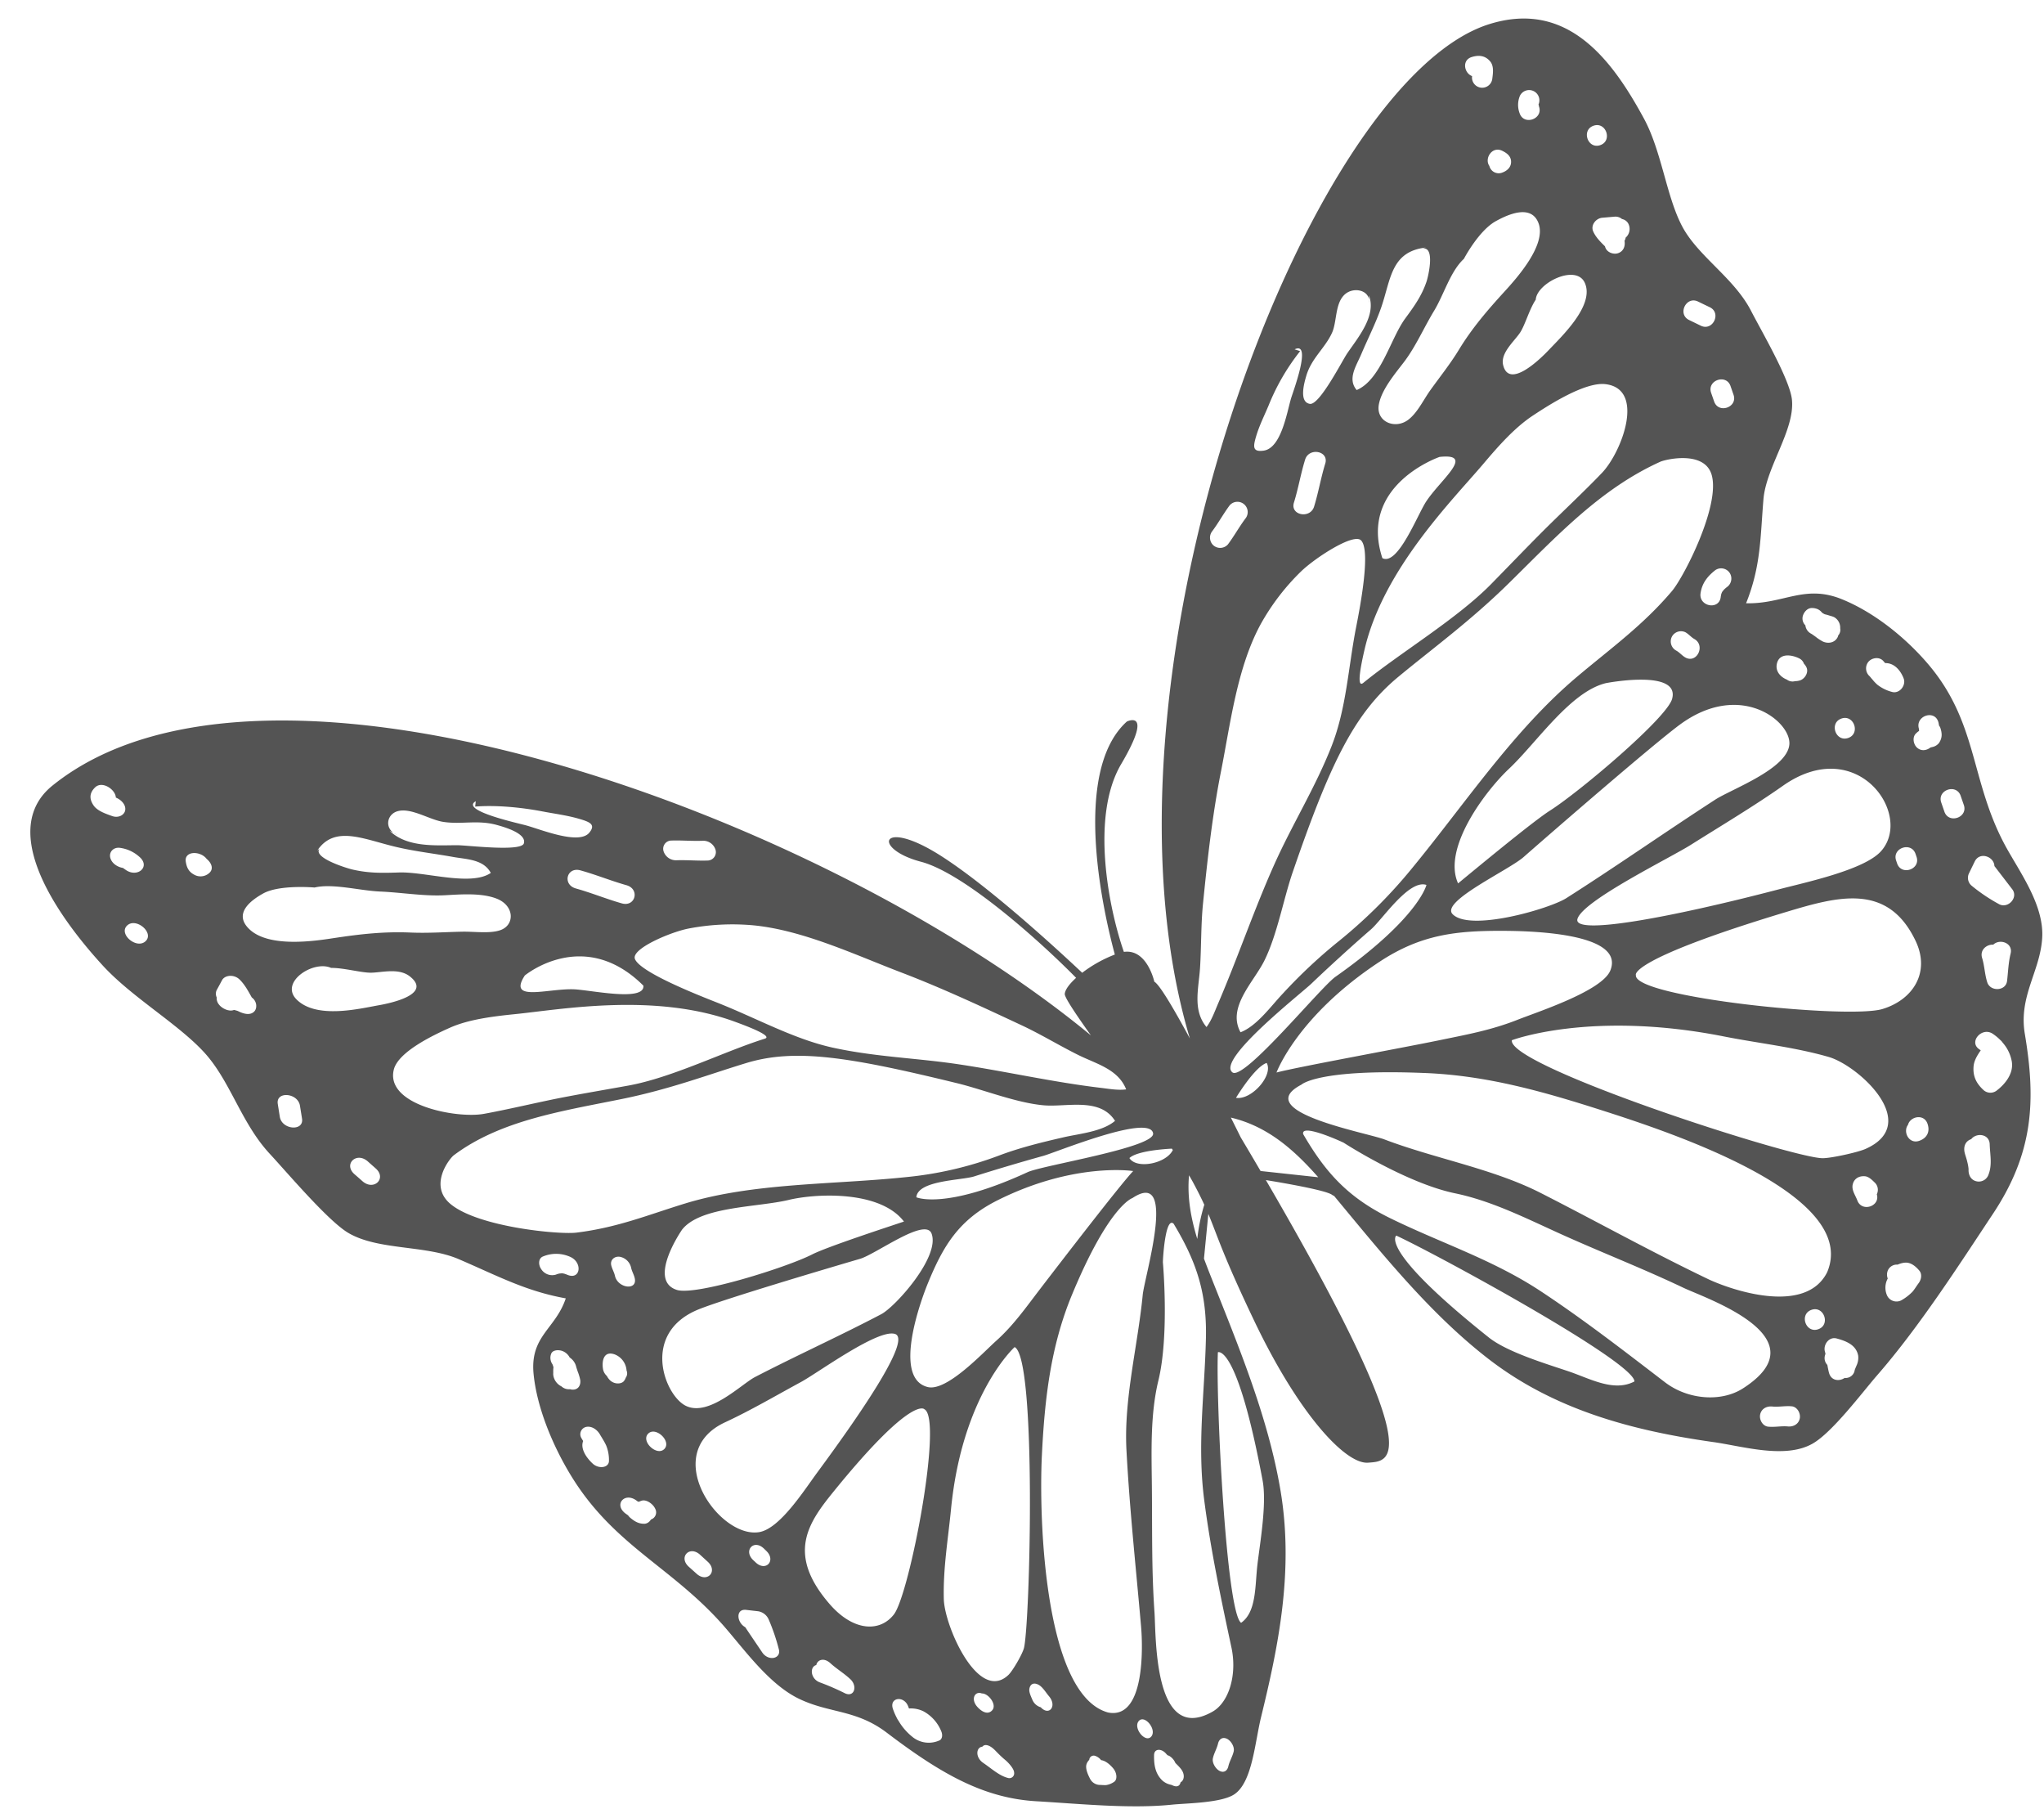 <?xml version="1.0" encoding="UTF-8" standalone="no"?><svg xmlns="http://www.w3.org/2000/svg" xmlns:xlink="http://www.w3.org/1999/xlink" fill="#000000" height="780.6" preserveAspectRatio="xMidYMid meet" version="1" viewBox="-13.1 -8.0 882.3 780.6" width="882.3" zoomAndPan="magnify"><g id="change1_1"><path d="M651.005,37.089c-.015.039-.021.079-.037.118C650.962,37.039,650.978,37.027,651.005,37.089ZM577.823,121.25l.013,1.4A4.89,4.89,0,0,0,577.823,121.25Zm274.01,234.468c5.991,11.47,17.375,26.129,16.6,40.8-.762,14.515-10.248,25.284-7.516,41.605,4.843,28.837,3.759,51.3-13.715,77.641-14.607,22.018-31.872,48.908-49.941,69.633-6.478,7.437-19.405,24.772-28.014,29.628-11.889,6.7-30.041,1.082-42.9-.727-35.439-5-68.989-14.132-97.248-36.1-25.156-19.543-45.69-45.242-66.415-70.208-.085.066-.331-.037-.8-.379-2.8-2.03-21.692-5.242-28.568-6.359,71.5,122.73,53.3,121.222,44.116,121.956-9.64.758-29.734-20.6-49.08-61.084-13.829-28.959-15.918-36.844-19.872-46.254L506.6,535.138c.91,2.47,1.871,4.945,2.857,7.432,12.033,30.332,24.81,60.917,30.146,92.455,5.893,34.774-.912,67.52-8.351,97.962-2.7,11.034-3.771,28-11.461,33.271-5.553,3.816-20.494,3.87-26.962,4.526-18.039,1.87-39.73-.37-58.59-1.468-22.563-1.314-40.987-11.681-64.533-29.574-13.3-10.1-24.71-8.284-37.959-14.669-13.389-6.473-24.211-22.233-33.365-32.467-22.236-24.8-46.9-33.991-65.167-64.084-8.254-13.591-14.656-29.809-15.992-43.641-1.572-16.408,9.477-19.326,13.9-32.583-17.364-3.116-29.513-9.767-46.273-16.949-14.228-6.1-34.579-3.71-47.488-11.233-8.676-5.038-26.132-25.694-34.055-34.248C90.964,476.553,86.4,458.6,75.121,446.239,63.809,433.855,43.753,422.326,31.2,408.6,8.662,384-13.05,349.231,9.55,331.008c92.147-74.261,331.614,11.646,448.242,107.8-6.709-9.433-11.373-16.408-11.279-17.877.114-1.784,1.974-4.308,4.893-6.946-14.865-15.141-48.059-45.126-66.974-50.109-21.253-5.61-17.564-19.145,8.324-2.733,20.8,13.17,50.419,40.424,61.283,50.651a56.959,56.959,0,0,1,14.086-7.872c-4.022-14.778-19.481-78.287,5.187-100.548,0,0,11.764-5.762-2.479,18.406-13.355,22.7-5.256,62.623,1.2,81,10.035-1.418,13.138,12.865,13.138,12.865,2.269,1.221,8.561,11.957,15.344,24.5C453.89,284.26,551.075,26.532,630.033,2.328,663.615-7.981,682.775,17.8,696.519,43.176c7.676,14.172,9.675,33.687,16.548,46.6,6.86,12.864,22.314,22.136,29.635,36.284,4.681,9.09,16.842,29.788,17.7,38.483,1.28,12.96-11.138,29.013-12.3,42.88-1.381,16.361-1.036,28.809-7.5,44.912,16.24.376,25.212-8.262,41.289-1.772,13.563,5.473,26.953,16.062,36.8,27.457C840.526,303.242,837.279,327.851,851.833,355.718Zm-46.453,7.665.421,1.251c1.885,5.4,10.242,2.5,8.374-2.9l-.427-1.251C811.869,355.071,803.5,357.977,805.38,363.383ZM608.225,440.9c11.651-2.413,22.372-4.325,33.8-8.853,8.731-3.448,36.454-12.43,39.988-21.261,6.618-16.5-36.239-17.019-45.895-17.091-20.435-.092-35.7,1.46-53.711,13.333-35.592,23.44-44.5,47.812-44.5,47.812C546.229,452.581,591.265,444.389,608.225,440.9Zm-5.982,14.163c-46.451-1.944-53.57,5-53.57,5-22.295,11.656,28.047,20.669,35.87,23.665,21.585,8.215,46.726,12.566,67.364,23.065,24.131,12.279,47.765,25.434,72.308,37.184,8.938,4.274,41.835,16.061,51.381-2.956,14.154-33.464-67.43-60.324-97.07-69.817C652.781,462.96,628.787,456.168,602.243,455.06Zm-38.9-41.529c36.023-25.369,39.283-39.653,39.283-39.653-7.563-2.527-19.065,14.987-23.964,19.213-7.768,6.717-18,16.037-25.648,23.343-4.616,4.418-41.119,32.946-34.133,38.335C523.836,458.573,556.892,418.08,563.344,413.531ZM533.665,450.7c-5.225,1.736-13.247,15.062-13.247,15.062C527.16,466.837,536.66,455.974,533.665,450.7ZM754.2,375.928c12.26-3.211,37.386-8.485,44.656-16.606,14.1-15.768-10.318-50.758-42.351-28.221-12.612,8.864-26.665,17.23-39.726,25.463-9.16,5.78-46.506,24-48.955,31.954C665.526,395.929,708.489,387.849,754.2,375.928Zm-61.157,36.879c-1.193,9.581,91.672,19.122,106.462,14.618,13.168-4.009,20.749-15.812,14.262-29.4-12.018-25.238-33.644-19.161-56.055-12.409C689.125,406.333,693.044,412.807,693.044,412.807Zm100.87-129c.263.27.676.819,1.321,1.538a16.907,16.907,0,0,0,2.08,2.171,17.391,17.391,0,0,0,6.27,3.076c3.237.927,6.166-2.829,5.04-5.8-1.306-3.415-4.02-6.749-8-6.636-.309-.357-.612-.725-.949-1.071-1.691-1.726-4.785-1.234-6.245.485A4.5,4.5,0,0,0,793.914,283.805Zm-12.146,18.284c-5.406,1.88-2.506,10.243,2.906,8.374C790.068,308.6,787.167,300.21,781.768,302.089ZM766.2,261.853a4.615,4.615,0,0,0,2.338,3.532c.169.1.342.185.506.292.5.346.989.7,1.5,1.05a19.777,19.777,0,0,0,3.271,2.15c2.336,1.017,5.153.492,6.344-1.976a4.21,4.21,0,0,0,.2-.671,3.594,3.594,0,0,0,.864-3.091,5.192,5.192,0,0,0-2.577-4.794,8.382,8.382,0,0,0-1.516-.535c-.279-.087-.52-.159-.58-.173a15.179,15.179,0,0,0-1.909-.53,5.672,5.672,0,0,1-1.306-.768,4.808,4.808,0,0,0-1.794-1.441,6.066,6.066,0,0,0-2.435-.511c-2.035-.095-3.6,1.808-4.052,3.581A4.133,4.133,0,0,0,766.2,261.853Zm-7.965,23.434a4.025,4.025,0,0,0,3.5.659,7.5,7.5,0,0,0,2.185-.336c2.1-.716,3.784-3.464,2.739-5.64a5.758,5.758,0,0,0-1.083-1.544,4.006,4.006,0,0,0-2.208-2.383c-3.277-1.573-8.553-2.312-9.5,2.527C753.237,281.721,755.435,284.161,758.235,285.287Zm-46.567,19.682c-11.679,8.717-53.93,45.308-67.094,56.879-6.509,5.72-35.923,19.169-30.669,24.627,7.442,7.743,41.867-2.286,49.094-6.878,21.814-13.875,42.183-28.183,64.284-42.514,6.973-4.535,31.351-13.3,32.011-23.981C759.908,303.2,737.834,285.438,711.668,304.969Zm-31.5-18.183c-15.372,3.627-29.958,25.732-41.875,36.947-10.2,9.6-28.9,34.305-22.008,49.49,5.452-4.473,32.009-26.552,39.633-31.393,12.851-8.161,50.516-40.016,52.754-48.229C712.23,280.583,680.172,286.786,680.172,286.786Zm30.392-13.968c1.361.772,2.4,2.1,3.811,2.906,4.994,2.789,8.838-5.2,3.873-7.976-1.361-.772-2.4-2.106-3.822-2.9a4.437,4.437,0,0,0-5.916,2.058A4.5,4.5,0,0,0,710.564,272.818Zm19.081-23.063a12.668,12.668,0,0,1,.281-1.5c.052-.1.229-.544.343-.818.108-.1.685-.877.788-.969a10.8,10.8,0,0,1,1.294-1.126,4.494,4.494,0,0,0,1.14-6.162,4.446,4.446,0,0,0-6.162-1.141c-3.395,2.667-5.752,5.628-6.377,10C720.146,253.689,728.839,255.422,729.645,249.755Zm-4.133-88.243,1.314,3.764c1.879,5.4,10.243,2.5,8.368-2.9l-1.3-3.777C732.017,153.206,723.644,156.112,725.512,161.512Zm-9.5-31.409c1.678.812,3.378,1.637,5.067,2.456,5.152,2.491,9.014-5.483,3.878-7.97-1.7-.819-3.394-1.631-5.094-2.461C714.724,119.63,710.852,127.605,716.009,130.1ZM638.293,243.587c-16.7,16.435-33.112,28.325-47.822,40.514-18.946,15.687-29.4,37.237-45.579,84.3-3.981,11.585-6.664,26.932-12.211,38.132-4.6,9.3-16.241,20.116-10.3,30.935,7.088-2.717,13.131-11.31,18.368-16.813a223.917,223.917,0,0,1,23.044-21.7,215.875,215.875,0,0,0,33.047-32.794c22.577-27.493,43.531-59.164,70.942-82.229,14.618-12.307,28.3-22.08,40.825-36.858,5.158-6.087,20.893-36.776,17.161-50.063-3.014-10.752-19.867-6.787-22.166-5.761C677.769,202.916,658.905,223.319,638.293,243.587Zm-62.414,28.876c-1.146,4.966-3.8,16.919-.5,14.221,15.793-12.9,40.482-27.637,55.22-42.674,6.841-6.975,15.569-16.05,22.322-22.8,7.642-7.633,18.161-17.471,25.471-25.134,8.588-8.989,18.908-36.273,1.467-38.3-8.784-1.015-24.252,8.917-31.142,13.467-8.115,5.325-15.3,13.584-21.449,20.845C614.074,207.671,583.875,237.664,575.879,272.463Zm7.729-39.6c6.683,3.442,15.126-18.725,18.947-24.5,6.248-9.451,21.344-20.847,5.753-19.186C608.308,189.178,573.177,201.185,583.608,232.864ZM683.972,85.492c-1.817.159-3.641.325-5.465.474-2.691.244-5.083,3.161-3.907,5.877,1.087,2.5,3.135,4.546,5.1,6.459.545,2.566,3.594,3.669,5.657,2.954,2.4-.833,3.162-3.092,2.769-5.358a3.137,3.137,0,0,0,.479-1.342,4.964,4.964,0,0,0,1-6.335,4.041,4.041,0,0,0-2.56-1.7A4.386,4.386,0,0,0,683.972,85.492Zm-6.314-30.859c5.4-1.873,2.494-10.252-2.9-8.379S672.259,56.508,677.658,54.633ZM649.81,121.317c-2.778,4.158-4.612,10.98-6.772,14.235-2.5,3.751-8.576,8.816-7.3,13.994,2.605,10.73,16.548-3.188,19.585-6.388,5.736-6.058,19.933-19.413,15.685-29.042C667.307,105.692,650.259,114.133,649.81,121.317Zm-6.951-80.424c1.835,5.406,10.214,2.494,8.362-2.906,0-.016-.146-.735-.216-.9a4.43,4.43,0,0,0-8-3.8A10.163,10.163,0,0,0,642.859,40.893ZM629.79,63.616a4.151,4.151,0,0,0,5.5,2.887c2.206-.78,4.029-2.418,3.866-4.967-.156-2.3-1.93-3.543-3.815-4.461C630.962,54.928,627.532,60.4,629.79,63.616Zm-7.458-38.77a4.4,4.4,0,0,0,8.689,1.384c.307-2.374.845-5.629-.833-7.677-2.124-2.574-4.892-2.9-7.979-1.951C617.8,17.945,618.9,23.565,622.332,24.846ZM605.944,126.105c-4.417,7.275-7.9,15.395-12.948,22.044-3.782,4.977-9.77,11.955-10.919,18.434-1.327,7.458,7.027,10.844,12.662,6.587,3.99-3,6.57-8.59,9.517-12.712,4.12-5.766,8.6-11.314,12.351-17.481,5.681-9.337,12.319-17.059,19.748-25.19,5.472-5.992,18.166-20.225,14.643-29.5-3.16-8.334-13.277-3.691-18.412-.855-7.445,4.111-13.785,16.262-13.785,16.262C612.979,109.039,610.171,119.128,605.944,126.105Zm-22.728-1.753c-2.4,7.016-5.862,13.723-8.746,20.558-2.124,5.02-6.063,10.576-1.956,15.411,10.422-4.407,14.6-22.26,20.99-30.934,3.912-5.306,7.125-9.808,9.171-15.889.749-2.225,3.82-15.284-1.739-14.182l1.4-.481C587.4,100.528,587.281,112.411,583.216,124.352ZM552.3,166.282c4.183.664,13.9-18.552,16.193-21.887,4.7-6.867,12.629-16.22,9.316-24.91l.016,1.765c-.591-4.134-6.675-5.36-10.252-2.353-4.5,3.783-3.491,11.842-5.687,16.691-3.043,6.7-8.909,11-11.13,18.623C549.962,156.913,547.436,165.506,552.3,166.282Zm-2.039,24.06c-1.9,6.117-2.932,12.448-4.839,18.57-1.686,5.468,7.022,7.117,8.7,1.727,1.9-6.133,2.933-12.464,4.828-18.592C560.637,186.585,551.92,184.931,550.259,190.342Zm-17.911-3.87c7.609-1.069,10.025-16.46,11.853-22.6.817-2.77,9.151-24.849,1.531-21.116l2.38.766a94.47,94.47,0,0,0-13.5,23.162c-1.773,4.284-4.135,8.951-5.475,13.518C527.8,184.666,527.454,187.169,532.348,186.472Zm-21.635,40.91a4.447,4.447,0,0,0,6.245-.483c2.658-3.561,4.806-7.463,7.452-11.03a4.437,4.437,0,0,0-6.746-5.766c-2.645,3.566-4.778,7.468-7.419,11.028A4.507,4.507,0,0,0,510.713,227.382Zm-3.021,207.826c2.157-2.822,3.49-6.6,4.98-10.077,8.49-19.757,15.483-40.429,24.3-60.124,7.79-17.363,17.636-33.066,24.645-50.846,6.482-16.425,7.236-34.07,10.645-51.454,1.794-9.065,6.41-33.255,2.123-37.526-3.265-3.247-19.971,7.66-25.968,13.5A98.584,98.584,0,0,0,531.1,261.324c-10.265,18.854-13.086,43.079-17.2,63.816-3.69,18.67-5.839,38-7.719,56.825-.9,9.014-.708,18.552-1.273,27.624C504.35,418.483,501.563,427.874,507.692,435.208Zm-14.957,52.479c-3,.15-14.983.936-18.32,4.061,3.042,4.933,15.848,2.428,18.735-3.447C493.013,488.1,492.875,487.893,492.735,487.687ZM387.468,545.672c-3.135,7.606-15.407,41.2-.081,44.9,8.218,1.994,23.828-14.848,29.484-19.914,7.405-6.624,12.68-14.155,18.913-22.3,9.074-11.831,34.617-45.043,40.261-51,0,0-25.341-3.965-58.467,12.575C400.806,518.317,394.08,529.559,387.468,545.672Zm43.044-47.852c6.411-2.953,55.123-10.645,54.129-16.734-1.388-8.564-41.836,8.178-47.466,9.742-9.3,2.577-21.182,6.1-29.755,8.838-5.409,1.725-24.387,1.654-24.975,9.009C382.445,508.675,394.809,514.269,430.512,497.82ZM273.354,359.43A5.629,5.629,0,0,0,279,363.237c4.488-.153,9.08.282,13.534.112a3.623,3.623,0,0,0,3.2-4.716,5.514,5.514,0,0,0-5.58-3.8c-4.5.175-9.1-.255-13.612-.094A3.552,3.552,0,0,0,273.354,359.43Zm-12.375,46.437c2.348,5.731,26.65,15.323,35.613,18.854,17.171,6.8,33.159,15.784,50.062,19.444,18.292,3.96,35.711,4.4,53.736,7.077,20.448,3.05,40.935,7.749,61.7,10.214,3.633.438,7.491,1.137,10.917.653-3.493-8.78-12.839-10.944-20.711-14.857-8.033-3.988-16.08-8.895-24.181-12.692-16.929-7.919-34.425-16.115-52.228-22.914-19.772-7.548-42.437-18.281-63.872-20.336a100.029,100.029,0,0,0-27.983,1.413C276.164,394.282,259.205,401.5,260.979,405.867Zm-47.548,7.1c-7.428,11.473,9.326,5.7,20.754,5.945,6.982.133,31.1,5.614,30.444-1.558C238.915,391.767,213.431,412.969,213.431,412.969ZM257.3,374c-6.614-1.861-13.133-4.538-19.852-6.4-5.927-1.656-7.926,6.168-1.927,7.823,6.708,1.88,13.217,4.557,19.8,6.424C261.164,383.5,263.218,375.676,257.3,374Zm-43.233-25.794c6.865,1.931,22.922,8.517,27.25,3.077,2.809-3.5.242-4.582-4.7-6-5.035-1.454-10.638-2.167-15.638-3.135-9.347-1.787-20.175-2.779-28.974-2.072.1-.928.151-1.394.253-2.311C185.222,341.775,210.965,347.329,214.069,348.209Zm-57.227,3.271-1.737-.946c7.632,7.4,20.411,6.2,29.279,6.218,4.32.022,27.54,2.9,28.641-.793,1.276-4.278-8.33-7.009-11.367-7.869-8.578-2.439-15.4-.162-23.488-1.423-5.869-.916-13.737-6.16-19.517-4.631C154.1,343.236,152.888,348.738,156.842,351.48Zm-32.979,7.567c.417-.349.622-.532,1.044-.881-3.307,3.895,11.551,8.479,14.164,9.079,7.117,1.641,13.007,1.5,20,1.267,11.41-.4,31.076,6.07,39.686.193-3.167-5.9-10.332-5.831-16.288-6.894-8.081-1.46-16.331-2.374-24.508-4.3C144.005,354.251,131.4,347.871,123.863,359.047ZM35.294,344.158c2.724.983,5.334-.438,5.653-2.546.34-2.213-1.512-4.368-4.044-5.425-.141-3.529-5.916-7.372-8.975-4.377-2.138,2.079-2.774,4.572-.69,7.69C28.866,341.96,32.6,343.194,35.294,344.158Zm4.7,22.4c.146.138.925.657.942.665,5.13,3.9,11.245-1.19,6.038-5.542a15.493,15.493,0,0,0-8.256-3.793c-2.747-.4-4.657,1.649-4.287,3.91C34.833,364.258,37.311,366.133,40,366.554Zm1.771,24.857c-3.823,3.659,4.146,10.39,7.98,6.742S45.591,387.764,41.768,391.411Zm34.353-28.735c-2.627-3.563-9.762-3.592-9.025,1.162.322,2.053,1,4.177,3.434,5.508a5.6,5.6,0,0,0,6.685-.6C79.25,366.979,78.189,364.371,76.121,362.676Zm19.473,59.777c-1.553-2.762-3.012-5.552-5.266-7.751-2.468-2.393-6.376-1.895-7.553.247-.781,1.455-1.557,2.894-2.365,4.356a3.771,3.771,0,0,0,.034,3.123,4.227,4.227,0,0,0,.952,3.032c1.413,1.873,4.54,3.223,6.511,2.362a16.111,16.111,0,0,1,1.64.454c2.685,1.384,5.335,1.9,7,.326C98.015,427.233,97.9,424.112,95.594,422.453Zm35.379-25.623c11.131-1.691,21.55-2.9,33.178-2.4,7.675.324,14.966-.232,22.318-.369,5.259-.1,11.788.9,16.312-.627,6.394-2.145,6.332-10.634-1.6-13.677-6.907-2.644-16.281-1.706-22.786-1.4-8.7.394-18.328-1.235-27.528-1.63-8.8-.4-20.374-3.583-28.167-1.729,0,0-15.146-1.348-22.207,2.576-4.879,2.719-13.4,8.626-5.7,15.641C103.368,401,122.765,398.1,130.973,396.83Zm-13.705,77.89c-.282-1.859-.592-3.7-.886-5.553-.882-5.6-10.469-6.4-9.575-.768.294,1.848.582,3.7.88,5.548C108.582,479.579,118.151,480.34,117.268,474.72ZM150.4,425.807c4.322-.76,23.4-4.548,13.435-12.432-4.821-3.814-12.157-1.638-16.909-1.616-4.114.023-11.805-2.13-17.1-2.065-7.614-3.456-22.392,6.169-14.886,13.639C123.525,431.9,142.183,427.257,150.4,425.807Zm-1.331,70.412c-1.374-1.21-2.055-1.812-3.417-3.027-4.918-4.321-10.646,1.229-5.716,5.548,1.39,1.2,2.065,1.8,3.432,3.01C148.282,506.054,153.961,500.539,149.065,496.219Zm46.672-23.541c9.983-1.8,23.053-4.924,32.948-6.874,8.76-1.721,20.355-3.69,29.258-5.3,19.17-3.447,41.514-14.777,59.09-20.269,3.675-1.156-8.048-5.538-12.982-7.338-34.525-12.64-74.7-5.3-94.707-3.27-9.319.948-20.063,2.223-28.228,5.873-6.951,3.094-22.308,10.349-24.228,18.061C153.075,468.9,184.04,474.805,195.737,472.678Zm39.925,51.256c17.882-2.194,31.086-7.717,46.869-12.551,29.582-9.061,64.088-8.106,95.482-11.406a156.27,156.27,0,0,0,40.127-9.317c9.079-3.43,18.3-5.661,27.759-7.849,6.864-1.591,16.789-2.418,22.307-7.108-6.543-10.315-20.939-5.84-30.777-6.716-11.87-1.054-25.937-6.739-37.423-9.542-46.6-11.374-69.863-15.112-90.971-8.7-16.388,4.983-33.016,11.351-54.142,15.609-26.046,5.255-52.192,9.266-72.123,24.2-1.775,1.333-11.107,13.072-1.315,21.106C193.554,521.584,228.287,524.836,235.662,523.934Zm91.747-14.13c-13.7,3.276-38.123,2.727-46.1,12.845,0,0-15.169,21.866-2.262,26,8.14,2.611,47.383-9.673,58.415-15.31,6.54-3.338,33.987-12.281,39.629-14.189C366.726,505.592,339.12,507.006,327.409,509.8ZM260.9,543.67c-.324-1.553-1.258-3.073-1.569-4.561a6.132,6.132,0,0,0-4.93-4.763c-2.235-.3-4.158,1.319-3.67,3.605.33,1.559,1.28,3.078,1.6,4.565C253.479,547.924,262.051,549.094,260.9,543.67Zm-29-1.5c5.651,2.285,6.6-5.539.958-7.858a14.787,14.787,0,0,0-11.53-.11c-2.023.752-2.2,3.532-.758,5.564a5.588,5.588,0,0,0,6.287,2.286,9.506,9.506,0,0,1,1.456-.456c.137-.037,1.045-.083,1.182-.12.283.042.778.134.878.143C230.892,541.781,231.4,541.967,231.9,542.169Zm5.471,45.376a21.477,21.477,0,0,0-1.125-3.741c-.188-.583-.381-1.164-.574-1.746a6.611,6.611,0,0,0-2.861-4.239,5.916,5.916,0,0,0-3.429-2.9c-1.836-.527-4.138-.244-4.63,1.475a4.522,4.522,0,0,0-.217,2.216,4.659,4.659,0,0,0,.832,2.11c.191.471.307.9.446,1.306a12.563,12.563,0,0,0-.1,2.047c0,.061,0,.294,0,.576a2.853,2.853,0,0,0-.006.587,6.354,6.354,0,0,0,3.548,5.045,4.725,4.725,0,0,0,3.682,1.213,4.9,4.9,0,0,0,.713.164C236.353,591.959,237.678,589.94,237.37,587.545ZM249.763,622.4a16.726,16.726,0,0,0-1.179-6.558,25.056,25.056,0,0,0-1.493-2.769c-.51-.866-.908-1.476-1.1-1.825-1.183-2.2-3.521-3.888-5.882-3.509a3.216,3.216,0,0,0-2.258,4.824c.235.443.511.868.773,1.3-1.261,3.175,1.192,7.03,4.123,9.754C245.307,626,249.746,625.49,249.763,622.4Zm6.328-34.272a4.555,4.555,0,0,0,.909-1.586,3.154,3.154,0,0,0,.354-3.117,8.033,8.033,0,0,0-5.083-6.931c-4.821-1.731-5.645,2.855-5.081,6.3a5.151,5.151,0,0,0,1.648,2.968A7.476,7.476,0,0,0,250,587.421C251.771,589.373,254.829,589.434,256.091,588.132Zm13.626,54.95c-.9-2.049-3.766-4.087-5.805-3.479a8.314,8.314,0,0,0-1.314.518,5.81,5.81,0,0,0-.589-.272c-5.06-4.245-10.219,1.039-5.425,5.048.453.371.966.7,1.435,1.047a5.525,5.525,0,0,0,.738.872c2.148,1.852,3.981,2.85,6.5,2.749a3.408,3.408,0,0,0,2.262-1.318c.14-.181.279-.368.424-.543A3.225,3.225,0,0,0,269.717,643.082Zm-3.065-32.359c-3.2,3.343,3.861,9.883,7.034,6.556S269.863,607.385,266.652,610.723Zm16.208-12.091c9.95,5.017,24.145-9.395,29.985-12.4,18.508-9.566,36.25-17.554,54.437-27.089,6.041-3.16,25.564-24.816,21.715-34.831-2.709-7.051-23.986,8.916-30.888,10.94-13.987,4.093-58.407,17.265-69.6,21.781C263.44,567.142,273.651,593.99,282.86,598.632Zm9.546,67.339c-1.329-1.21-1.988-1.824-3.317-3.035-4.531-4.136-9.448,1.058-4.873,5.184,1.339,1.2,2.02,1.806,3.361,3.016C292.124,675.245,296.931,670.1,292.406,665.971Zm30.739,37.988a85.67,85.67,0,0,0-4.476-13.167,6.011,6.011,0,0,0-4.518-3.462c-1.735-.2-3.479-.4-5.223-.6-4.573-.5-4.024,5.481-.347,7.47,2.453,3.694,4.926,7.305,7.35,10.907C318.549,708.963,323.976,707.864,323.145,703.959Zm-11.084-38.667c.4.377.62.565,1.029.964,4.4,4.151,8.922-.839,4.562-5-.4-.4-.6-.588-1.006-.982C312.279,656.086,307.651,661.129,312.061,665.292Zm27.617-37.848c21.214-28.753,40.405-57.6,33.566-59.782-7.319-2.351-33.258,16.77-40.671,20.775-10.542,5.706-21.479,12.138-32.688,17.347-28.479,13.219-2.706,50.282,14.7,47.4C323.537,651.7,333.98,635.152,339.678,627.444Zm14.277,89.2c-2.716-2.546-5.873-4.395-8.615-6.9-2.84-2.594-5.639-1.433-6.088.795-2.977.75-2.565,6.156,1.777,7.573a106.753,106.753,0,0,1,10.654,4.637C355.653,724.558,357.171,719.642,353.955,716.644Zm18.832-28c6.721-8.733,21.27-84.275,13.152-88.477,0,0-5.107-6.432-38.852,35.061-11.028,13.562-21.12,27.1-2.012,49.067C355.34,696.1,366.8,696.43,372.787,688.648Zm20.348,50.336a17.155,17.155,0,0,0-7.589-8.458,12.374,12.374,0,0,0-6.27-1.238c-.089-.224-.188-.433-.267-.673-1.727-5.089-8.388-4.167-6.673.877a27.628,27.628,0,0,0,1.642,3.805,7.474,7.474,0,0,0,.766,1.293A25.1,25.1,0,0,0,380.7,741.5a11.149,11.149,0,0,0,11.707,1.562C393.629,742.522,393.922,740.681,393.135,738.984Zm31.526,18.066c.01-2.083-3.447-5.2-3.447-5.2-.492-.408-.873-.741-1.269-1.08-.835-.758-1.261-1.156-1.671-1.556-.836-.8-1.635-1.711-2.5-2.491-1.758-1.564-3.772-2.291-4.86-.932-2.653.21-3.168,4.549.41,6.99,3.685,2.514,6.929,5.556,10.715,6.5A2.065,2.065,0,0,0,424.661,757.05ZM408.91,728.739c2.458,2.615,4.824,3.066,6.348,1.236,2.017-2.431-1.746-7.27-4.508-7.168C407.731,721.587,405.666,725.288,408.91,728.739Zm19.948-25.418c2.654-9.6,5.63-125.533-4-129.987,0,0-22.58,20.4-27.44,69.874-1.291,13.134-3.45,25.566-3.118,38.872.28,11.619,14.909,45.022,27.878,32.737C423.965,713.135,428.1,706.073,428.858,703.321Zm10.848,20.684c-1.441-1.707-2.82-4.167-4.728-5.063-2.1-.99-3.447-.046-3.758,1.951-.193,1.264.63,3.063,1.238,4.459a5.637,5.637,0,0,0,3.693,3.412C439.762,732.677,443.282,728.234,439.706,724.005Zm27.6,30.977c-1.623-1.855-3.416-3.215-5.116-3.4a5.375,5.375,0,0,0-2.625-1.873,1.92,1.92,0,0,0-2.485,1.74,4.6,4.6,0,0,0-1.1,1.668c-.717,1.737.315,4.318,1.425,6.46a4.867,4.867,0,0,0,3.973,2.684c.991,0,2.064.149,3.02.069a8.143,8.143,0,0,0,3.342-1.343C469.237,760.131,469.183,757.119,467.3,754.982Zm12.147-61.043c-2.188-25.088-4.963-50.6-6.32-76.3-1.152-21.992,4.871-44.735,7.024-66.81.776-8.019,15.182-54.878-4.461-41.8,0,0-10.075,3.08-26.112,41.823-9.158,22.142-11.745,44.727-12.949,69.153-1.375,28.123,1.171,103.5,28.563,111.009C481.044,734.174,480.251,703.072,479.451,693.939Zm-1.028,40.788c-2.517,3,2.919,9.647,5.43,6.655S480.962,731.728,478.423,734.727Zm18.069,20.427c-.394-.477-.823-.941-1.261-1.384-.194-.2-.393-.393-.591-.587-.142-.141-.269-.281-.4-.422a6.444,6.444,0,0,0-2.573-2.982,5.651,5.651,0,0,0-.829-.333c-.183-.21-.372-.4-.566-.621-1.928-2.313-5.181-2.392-5.218.6-.051,3.646.29,7.691,3.472,10.841a7.592,7.592,0,0,0,3.211,1.785c.323.1.636.165.948.24,2.342,1.233,3.477.371,3.813-1.154C498.028,760.352,498.628,757.717,496.492,755.154Zm20.078-12.77c-1.992-.976-3.463.143-3.92,2.1-.538,2.246-1.708,4.033-2.206,6.312-.425,1.923,1.2,4.565,2.87,5.417,1.95,1,3.383-.085,3.817-2.03.533-2.264,1.73-4.035,2.289-6.342C519.893,745.884,518.288,743.235,516.57,742.384Zm6.057-50.079c6.72-4.673,5.963-16.079,7.049-25.131,1.166-9.791,4.093-26.353,2.229-36.295-11.087-59.376-19.3-55.322-19.3-55.322C511.687,595.637,516.159,687.849,522.627,692.305Zm-15.191-122.68c.474-19.637-4.09-33.189-13.941-49.54-3.328-3.062-4.519,12.773-4.637,16.6,0,0,2.839,31.378-1.937,51.064-3.524,14.557-2.977,30.339-2.813,45.484.194,18.682-.173,35.945,1.126,54.537.722,10.156-.5,57.434,25.115,42.848,7-3.994,10.623-15.861,8.113-27.614-4.493-20.992-8.992-42.245-11.776-63.772C503.625,615.478,506.888,593.1,507.436,569.625Zm-.7-57.728c-1.235-2.682-2.724-5.68-4.712-9.4-.538-1.006-1.168-2.113-1.874-3.3-.853,9.367.791,18.43,3.565,27.472A78.221,78.221,0,0,1,506.739,511.9Zm24.294-14.561,24.892,2.695c-10.5-11.9-21.845-21.985-37.715-25.746,2.6,5.178,4.24,8.514,4.24,8.514C525.446,487.831,528.295,492.661,531.033,497.336ZM692.416,588.15c-.088-8.417-84.155-54.241-102.8-62.939,0,0-8.122,5.67,39.883,43.923,8.02,6.4,24.861,11.4,34.676,14.725C673.291,586.947,683.541,592.836,692.416,588.15Zm21.2-40.39c-18.112-8.607-35.546-15.31-53.557-23.476-14.606-6.631-29.374-14.064-45.031-17.31-21.205-4.386-48.139-21.85-48.139-21.85-3.563-1.7-18.514-8.147-17.459-3.689,9.7,16.715,19.471,27.386,37.522,36.249,21.589,10.6,44.171,17.825,64.785,31.383,18.666,12.3,36.282,25.985,53.859,39.442,9.84,7.534,24.228,8.674,33.609,2.667C773.585,569.158,723.513,552.45,713.617,547.76ZM760.3,598.883c-2.837-.273-5.629.379-8.422.088-2.41-.223-4.705.958-5.211,3.5-.429,2.194,1.085,4.966,3.49,5.195,2.833.289,5.629-.356,8.417-.105,2.4.252,4.7-.934,5.212-3.474C764.209,601.89,762.694,599.112,760.3,598.883Zm8.545-41.633c-5.4,1.885-2.5,10.254,2.9,8.374C777.14,563.762,774.244,555.383,768.84,557.25ZM789,577.068c-.846-4.664-5.149-6.331-9.285-7.46-3.385-.917-5.988,2.8-5.044,5.8.085.274.126.577.206.852a4.739,4.739,0,0,0-.315,1.044,4.224,4.224,0,0,0,1.108,3.709c.083.441.122.64.165.832.042.3.116.589.168.882.135.655.263,1.288.457,1.915,1.036,3.3,4.47,3.513,6.672,1.991a3.951,3.951,0,0,0,4.371-3.457c.378-1,.577-1.384.733-1.8A7.956,7.956,0,0,0,789,577.068Zm7.069-74.809c-1.115-1.079-2.527-2.519-4.159-2.652-2.549-.225-4.747,1-5.3,3.643-.5,2.384,1.222,4.643,2,6.764,1.948,5.271,10,2.551,8.415-2.63A4.312,4.312,0,0,0,796.071,502.259Zm-19.825-54.145c-14.815-4.265-30.195-5.867-45.37-8.871-57.237-11.3-91.372,1.659-91.372,1.659-1.831,11.2,121.2,50.949,134.169,50.91,3.722,0,15.12-2.507,18.487-4C816.663,476.929,789.146,451.832,776.246,448.114Zm39.139,92.214c-1.583-1.863-3.757-3.76-6.455-3.411a9.125,9.125,0,0,0-2.361.6c-.192.072-.378.143-.57.22a4.238,4.238,0,0,0-4.16,2.411,4.716,4.716,0,0,0-.087,3.591,8.27,8.27,0,0,0-.444,6.942,4.492,4.492,0,0,0,6.706,2.223,20.916,20.916,0,0,0,4.507-3.567c.944-1.145,1.685-2.427,2.572-3.608C816.206,544.254,816.7,541.9,815.385,540.328Zm3.545-63.349c-1.522-4.5-7.486-3.216-8.44.437-2.279,3,.4,8.475,4.882,6.892C818.746,483.1,820.079,480.36,818.93,476.979Zm4.912-164.3c1.493-2.212,1.418-4.142.61-6.607a3.471,3.471,0,0,0-.54-.921c-.109-.53-.173-1.071-.331-1.6-1.654-5.478-10.018-2.561-8.38,2.9a6.088,6.088,0,0,1,.076.962A10.669,10.669,0,0,0,814,308.449c-1.783,1.648-1.194,4.823.468,6.252,1.825,1.557,4.024,1.177,5.745-.127.452-.122.732-.18,1-.248A5.012,5.012,0,0,0,823.842,312.676Zm10.751,26.707-1.37-3.968c-1.874-5.4-10.248-2.5-8.379,2.895l1.375,3.979C828.1,347.683,836.473,344.783,834.593,339.383Zm11.172,146.428c-.129-4.561-5.77-5.09-7.974-2.229-2.63.885-3.357,3.293-2.878,5.655.258,1.151.7,2.275.989,3.42.154.571.285,1.132.412,1.7a17.784,17.784,0,0,1,.328,2.141c-.153,2.525,1,4.813,3.555,5.309a4.424,4.424,0,0,0,4.843-2.411C847,494.889,845.9,490.515,845.765,485.811Zm9.515-35.843a16.679,16.679,0,0,0-3.922-8.026,5.088,5.088,0,0,0-1-1.12,21.468,21.468,0,0,0-3.3-2.719c-4.693-3.114-10.533,3.58-5.757,6.724.192.139.39.294.594.439-1.521,2.168-2.909,4.5-3.093,6.929-.354,4.324,1.213,7.395,4.388,10.3a4.434,4.434,0,0,0,5.385.276C852.467,459.863,856.218,455.193,855.28,449.968Zm-12.787-44.543c1.055,3.416,1.109,7.06,2.221,10.5,1.31,4.047,8,3.856,8.542-.591.464-3.967.573-7.9,1.531-11.81,1.144-4.645-4.724-6.564-7.492-3.853C844.5,399.472,841.384,401.91,842.493,405.425Zm12.991-29.689q-3.84-5-7.685-10c-.133-4.1-6.365-6.386-8.51-1.942-.83,1.7-1.648,3.39-2.472,5.091a4.431,4.431,0,0,0,1.1,5.292A75.044,75.044,0,0,0,849.9,382.24C853.756,384.169,858.234,379.312,855.484,375.736ZM156.842,351.48a7.366,7.366,0,0,0,1.494.811ZM40,366.554c.043.006.085.02.128.026C39.97,366.5,39.947,366.507,40,366.554Z" fill="#545454"/></g></svg>